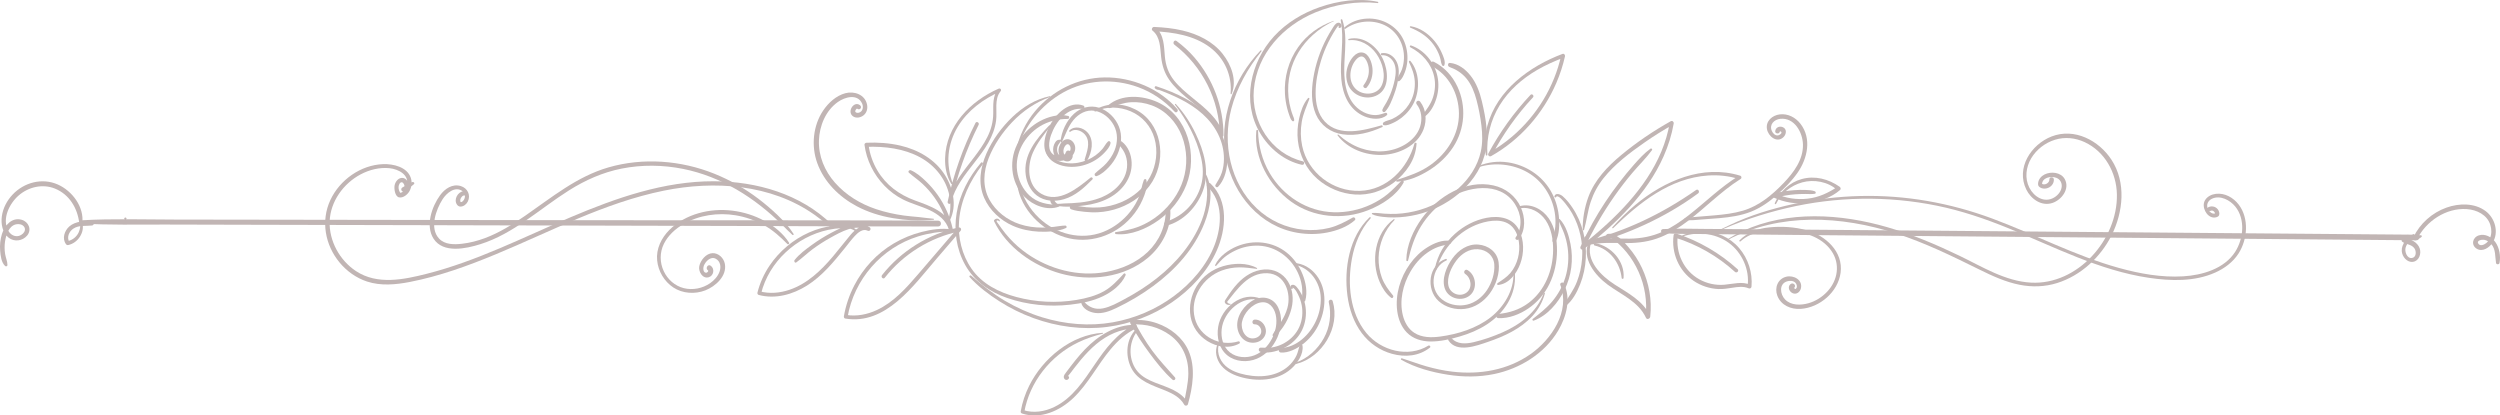 <?xml version="1.0" encoding="UTF-8"?><svg id="a" xmlns="http://www.w3.org/2000/svg" viewBox="0 0 865.303 143.809"><defs><style>.b{fill:#c1b5b4;}</style></defs><path class="b" d="M43.554,76.483c.031-.187.062-.373.093-.559-.039.051-.079.102-.118.153.024-.017.049-.034.072-.051.147-.103.235-.269.184-.453-.047-.17-.211-.294-.386-.294-.162,0-.303.101-.366.246-.085.193,0,.385.164.501.024.017.049.034.072.051-.039-.051-.079-.103-.118-.153.031.186.062.373.093.559.025.153.284.153.309,0h0Z"/><path class="b" d="M28.193,77.355c9.637.598,19.347.344,29,.368,9.667.024,19.334.047,29,.071,19.333.047,38.667.096,58,.137,38.47.082,76.94.187,115.41.292,21.7.059,43.402.187,65.103.165,1.296-.002,1.298-2.007,0-2.014-38.666-.191-77.335-.104-116.001-.15-38.47-.046-76.94-.12-115.409-.176-10.85-.016-21.701-.032-32.551-.047-10.831-.016-21.736-.379-32.551.25-.711.042-.711,1.061,0,1.105h0Z"/><path class="b" d="M575.605,80.706c4.327.317,8.673.252,13.011.295,4.165.042,8.33.084,12.495.125,8.499.085,17.003.162,25.502.236,17.007.147,34.009.295,51.012.442,33.836.293,67.668.582,101.5.868,19.089.161,38.174.321,57.259.501,1.249.012,1.249-1.933,0-1.942-34.009-.254-68.015-.556-102.024-.843-33.832-.286-67.664-.557-101.5-.835-9.541-.078-19.085-.158-28.63-.224-4.682-.032-9.367-.064-14.053-.096-4.855-.034-9.726-.209-14.573.065-.91.051-.902,1.341,0,1.408h0Z"/><path class="b" d="M837.9,81.825c.081,0,.081-.125,0-.125-.077,0-.077.125,0,.125h0Z"/><path class="b" d="M837.9,81.415c-.752-.004-1.423.155-2.144.369.27.354.544.708.814,1.062,3.124-6.303,10.046-10.943,17.215-10.473,3.467.228,7.073,1.956,8.172,5.476.451,1.451.501,3.092-.1,4.511-.293.691-.756,1.314-1.338,1.787-.686.558-2.032,1.164-2.692.231-.81-1.141,1.195-1.509,1.94-1.39.983.155,1.886.74,2.522,1.487,1.604,1.873,1.261,4.31,1.643,6.555.104.604,1.087.586,1.203,0,.467-2.339-.035-5.335-1.465-7.275-1.276-1.732-3.544-2.976-5.715-2.278-2.198.706-2.761,3.409-.656,4.646,2.005,1.176,4.354-.444,5.437-2.134,2.287-3.567.841-8.498-2.403-10.927-3.822-2.865-9.205-2.75-13.532-1.213-4.986,1.77-9.178,5.496-11.477,10.266-.332.681.324,1.281.987.988.683-.3,1.273-.613,1.836-1.097.235-.202.039-.592-.247-.593h0Z"/><path class="b" d="M28.464,77.339c.774-5.656-3.45-11.264-8.45-13.476-5.418-2.398-11.647-.757-15.656,3.489-1.948,2.064-3.335,4.688-3.721,7.515-.355,2.598.181,5.677,2.342,7.395,1.947,1.548,4.842,1.163,6.424-.745,1.695-2.044.49-4.805-1.959-5.467-3.377-.912-5.832,1.993-6.76,4.902-.595,1.866-.794,3.895-.63,5.843.147,1.743.396,4.02,1.722,5.273.291.275.811.085.806-.334-.015-1.318-.604-2.533-.811-3.837-.227-1.428-.241-2.917-.021-4.348.338-2.192,1.295-5.359,3.8-5.909.944-.207,2.128-.022,2.75.786.614.798.334,1.751-.344,2.403-1.696,1.63-4.005.979-5.084-.96-2.28-4.097.374-9.392,3.536-12.167,3.422-3.003,8.296-4.158,12.583-2.44,4.985,1.998,7.84,6.776,8.44,11.939.061.527.944.782,1.032.14h0Z"/><path class="b" d="M27.908,77.224c.015.205-.106.764-.137,1.022-.046.386-.074.757-.17,1.136-.169.668-.44,1.297-.837,1.862-.841,1.199-2.072,1.993-3.515,2.231.261.106.522.213.784.319-1.045-1.595-.135-3.669,1.341-4.653,1.974-1.316,4.303-.818,6.502-1.093.636-.079.918-1.062.166-1.225-2.54-.551-6.016-.235-8.042,1.545-1.682,1.477-2.598,4.182-1.166,6.128.194.263.457.391.784.319,1.689-.374,3.122-1.438,4.041-2.897.43-.683.771-1.47.923-2.265.08-.419.113-.852.098-1.278-.019-.543-.216-.669-.387-1.201-.064-.2-.402-.179-.385.052h0Z"/><path class="b" d="M834.101,81.646c-.139-.012-.274-.024-.409-.036.042.025.085.05.131.075-.12-.224-.262-.416-.544-.378-.22.029-.413.225-.405.455.012.205.139.391.343.447.301.083.478-.132.605-.37-.046.025-.089.05-.131.076.135-.012.27-.024.409-.037.147-.013.147-.218,0-.232h0Z"/><path class="b" d="M835.332,81.048c-2.059.936-4.207,3.488-4.034,5.87.135,1.909,1.828,4.025,3.914,3.704,2.094-.322,2.9-2.77,2.318-4.592-.362-1.125-1.226-2.024-2.237-2.606-.991-.571-2.464-1.186-3.602-.771-.366.134-.64.683-.258.983,1.296,1.023,3.17.84,4.23,2.293.744,1.018.725,3.168-.864,3.37-1.739.221-2.522-2.233-2.183-3.536.478-1.834,2.071-2.879,3.02-4.409.127-.206-.116-.39-.305-.305h0Z"/><path class="b" d="M367.361,48.336c-.455.079-1.034-.021-1.435.212-.467.273-.821.89-1.034,1.367-.47,1.07-.517,2.35-.096,3.444,1.01,2.616,4.153,2.723,6.001.925.937-.91,1.543-2.253,1.315-3.569-.231-1.338-1.33-2.615-2.777-2.528-1.342.081-2.31,1.322-2.715,2.498-.494,1.436-.235,3.026.752,4.193.926,1.097,2.804,1.536,3.633.086.679-1.182.204-2.759-1.265-2.862-.389-.027-.744.295-.852.647-.524,1.734-2.831,1.632-4.103.868-2.318-1.391-1.735-4.765-.991-6.886,1.62-4.609,5.592-9.674,11.006-9.035.702.083.737-.942.158-1.155-9.298-3.428-19.425,17.161-9.255,19.034,2.059.379,4.18-.203,4.886-2.357-.282.216-.567.432-.848.648-.351-.002.004-.211-.104.035-.05.118-.004.288-.123.384-.362.296-.926-.452-1.087-.719-.524-.868-.443-1.883.027-2.751.455-.837,1.296-1.393,1.89-.289.428.791.15,1.753-.355,2.439-1.026,1.395-3.224,1.724-3.93-.148-.27-.722-.235-1.568.039-2.283.147-.384.374-.652.613-.973.274-.368.266-.747.733-.933.181-.072.112-.326-.081-.292h0Z"/><path class="b" d="M367.53,49.211c1.273-2.64,2.129-5.36,4.018-7.668,1.797-2.192,4.481-3.684,7.377-3.188,2.834.485,5.252,2.529,6.591,5.018,1.465,2.725,1.377,5.942.224,8.764-.675,1.65-1.689,3.128-2.877,4.448-1.165,1.3-2.603,2.221-3.833,3.433-.389.38.004,1.121.544.938,1.604-.542,3.031-1.864,4.188-3.067,1.222-1.276,2.252-2.798,2.985-4.408,1.373-3.027,1.801-6.55.524-9.685-1.222-2.995-3.748-5.515-6.853-6.507-3.085-.986-6.313-.074-8.677,2.073-2.576,2.346-4.416,6.248-4.674,9.724-.019.243.359.346.463.126h0Z"/><path class="b" d="M362.795,49.051c-1.751,2.099-.69,5.045,1.276,6.586,2.129,1.669,5.09,2.253,7.747,2.099,2.599-.15,5.156-.973,7.366-2.351,1.103-.688,2.129-1.514,3.023-2.458.86-.909,1.982-2.113,2.171-3.388.073-.515-.482-.929-.91-.529-.764.72-1.207,1.736-1.89,2.538-.71.834-1.519,1.589-2.406,2.231-1.801,1.3-3.883,2.177-6.07,2.558-2.229.388-4.643.236-6.753-.616-2.549-1.029-4.632-3.712-3.359-6.52.054-.118-.096-.269-.197-.151h0Z"/><path class="b" d="M370.538,45.562c1.755-1.358,4.335-.136,5.383,1.557,1.512,2.436.239,5.592-.494,8.068-.158.524.605.843.879.371,1.597-2.781,2.503-6.929.197-9.617-1.554-1.809-4.52-2.595-6.371-.782-.27.265.123.621.405.403h0Z"/><path class="b" d="M363.134,43.436c-4.5,4.664-9.078,10.289-8.095,17.213.386,2.704,1.635,5.35,3.845,7.028,2.672,2.032,6.243,2.197,9.375,1.276,3.991-1.173,6.965-3.95,9.822-6.827.413-.416-.193-.981-.632-.63-4.485,3.61-10.987,9.072-17.045,5.571-4.925-2.846-4.925-9.699-2.873-14.296,1.462-3.276,3.745-6.186,5.97-8.97.204-.253-.127-.61-.366-.365h0Z"/><path class="b" d="M365.66,71.19c3.131.63,6.645.312,9.795-.105,2.869-.379,5.677-1.12,8.245-2.473,4.632-2.439,8.226-6.945,7.987-12.383-.123-2.749-1.195-5.525-3.413-7.235-.717-.553-1.562.617-.953,1.231,2.086,2.099,3.05,4.769,2.761,7.728-.301,3.069-2.028,5.728-4.358,7.675-2.526,2.111-5.673,3.337-8.87,3.996-1.913.395-3.86.588-5.808.694-1.805.098-3.613.045-5.387.407-.231.047-.231.418,0,.464h0Z"/><path class="b" d="M366.647,70.454c-.154.112-.293.13-.482.119-.189-.01-.054.023-.22-.099-.069-.054-.162-.068-.231-.118-.042-.027-.046-.053-.019-.028-.116-.111-.224-.234-.343-.345-.451-.412-.301-.746-.467-1.22-.093-.257-.37-.476-.659-.374-1.288.458-.575,2.106.251,2.649.282.185.509.219.841.224-.127-.002.193.003.181.003.135.007.282.01.405-.062.015-.009.262-.188.116-.112.093-.047.185-.059.27-.12.158-.114.289-.317.393-.481.015-.022-.015-.053-.035-.037h0Z"/><path class="b" d="M366.435,70.909c-3.733-.052-7.339-.636-10.165-3.29-2.318-2.177-3.775-5.228-4.215-8.363-.868-6.195,2.607-12.227,7.79-15.471,2.912-1.822,6.301-2.621,9.718-2.62.575,0,.737-.917.139-1.032-.802-.155-1.581-.342-2.399-.304-.902.042-1.805.162-2.684.351-1.62.345-3.185.945-4.643,1.725-3.004,1.613-5.588,4.069-7.339,6.999-3.59,6.012-3.012,14.111,1.967,19.208,2.935,3.002,7.809,4.915,11.916,3.411.32-.117.285-.607-.085-.613h0Z"/><path class="b" d="M379.204,38.579c3.718-1.868,8.341-1.678,12.124-.063,4.041,1.727,7.042,5.122,8.256,9.348,1.265,4.402.659,9.308-1.512,13.328-2.179,4.034-5.904,7.085-10.108,8.836-2.341.976-4.855,1.578-7.385,1.758-1.496.106-3,.069-4.493-.058-1.72-.147-3.413-.558-5.137-.644-.825-.041-.887,1.113-.185,1.365,1.458.523,3.05.689,4.585.857,1.543.169,3.097.242,4.651.161,2.534-.133,5.06-.642,7.443-1.526,4.647-1.723,8.847-4.829,11.426-9.107,5.029-8.333,3.178-20.396-5.962-24.987-4.45-2.237-9.672-2.381-13.995.24-.316.192-.039.656.289.492h0Z"/><path class="b" d="M352.089,64.08c1.327,8.453,8.368,15.529,16.401,18.004,8.353,2.575,17.415-.421,23.123-6.93,1.558-1.779,2.865-3.779,3.814-5.949.895-2.058,1.859-4.64,1.35-6.907-.108-.47-.713-.373-.86,0-.725,1.833-.918,3.851-1.651,5.702-.725,1.831-1.743,3.566-2.954,5.12-2.453,3.153-5.773,5.711-9.502,7.164-7.674,2.987-16.201.762-22.116-4.785-3.363-3.151-5.677-7.179-6.83-11.631-.135-.511-.852-.285-.775.213h0Z"/><path class="b" d="M386.249,81.029c5.121.528,10.659-1.874,14.735-4.793,4.292-3.071,7.701-7.318,9.633-12.238,4.03-10.256.575-23.875-9.996-28.661-5.233-2.369-12.448-2.839-17.049,1.106-.548.469.15,1.174.713.924,2.229-.991,4.647-1.82,7.092-1.979,2.476-.16,4.952.226,7.273,1.083,4.871,1.794,8.58,5.812,10.428,10.613,1.863,4.841,2.005,10.28.44,15.221-1.485,4.685-4.458,8.786-8.222,11.912-2.113,1.756-4.527,3.199-7.084,4.208-2.615,1.032-5.299,1.464-8.052,1.922-.416.069-.266.646.089.683h0Z"/><path class="b" d="M352.113,52.128c2.264-8.427,8.28-15.864,15.861-20.105,7.948-4.445,17.454-4.964,25.973-1.853,4.874,1.779,9.124,4.719,12.645,8.509.567.611,1.438-.288.906-.907-6.128-7.125-15.827-11.101-25.155-10.972-9.329.129-18.098,4.54-24.064,11.665-3.305,3.949-5.495,8.516-6.579,13.55-.058.267.339.381.413.114h0Z"/><path class="b" d="M363.362,33.289c-4.909,1.031-9.209,3.671-12.83,7.097-3.76,3.562-6.988,7.951-9.086,12.694-2.16,4.883-2.989,10.367-.806,15.393,1.886,4.34,5.646,7.803,9.949,9.689,2.838,1.244,5.912,1.88,9.005,2.027,1.616.077,3.251.034,4.855-.166,1.55-.193,3.116-.412,4.524-1.114.405-.202.197-.829-.228-.83-1.338-.002-2.634.297-3.96.44-1.338.144-2.676.255-4.018.259-2.669.008-5.322-.352-7.855-1.194-4.331-1.438-8.222-4.409-10.439-8.44-2.499-4.55-2.113-9.755-.255-14.463,1.805-4.573,4.736-8.858,8.114-12.411,3.644-3.832,8.122-6.896,13.112-8.689.181-.066.112-.332-.081-.292h0Z"/><path class="b" d="M346.085,76.42c-.305-.962-1.481-.957-2.009-.193-.077.111-.054.255,0,.367,4.377,9.007,13.524,15.436,23.023,18.086,10.146,2.831,21.997,1.458,30.249-5.467,4.755-3.989,8.11-10.231,7.724-16.548-.062-1.021-1.624-1.041-1.604,0,.096,5.527-2.198,10.705-6.182,14.519-3.957,3.785-9.182,5.991-14.519,6.959-9.494,1.722-19.525-.895-27.361-6.404-2.194-1.54-4.215-3.323-6.016-5.305-.945-1.04-1.843-2.132-2.665-3.273-.374-.519-.729-1.05-1.107-1.566-.197-.267-.505-.59-.621-.905-.104-.283-.201-.086.015-.318s.686.051.806.204c.096.129.312-.012.266-.156h0Z"/><path class="b" d="M339.545,56.312c-4.206,4.972-7.367,10.944-8.43,17.414-1.007,6.126-.089,12.552,2.963,17.997,3.188,5.686,8.506,9.335,14.58,11.429,6.941,2.392,14.515,3.133,21.8,2.298,3.864-.443,7.782-1.225,11.303-2.925,3.151-1.52,6.382-3.98,7.825-7.255.177-.404-.305-.883-.659-.507-2.067,2.203-4.003,4.416-6.66,5.939-2.969,1.702-6.344,2.558-9.699,3.115-6.895,1.147-14.053.785-20.805-1.023-6.043-1.618-11.862-4.532-15.503-9.792-3.333-4.814-4.757-10.802-4.307-16.613.554-7.155,3.777-13.91,8.171-19.497.32-.406-.235-.988-.578-.58h0Z"/><path class="b" d="M406.68,36.219c4.115,5.425,7.451,11.642,9.02,18.301.76,3.21.902,6.488,0,9.681-.783,2.769-2.244,5.344-4.18,7.47-2.229,2.448-4.952,4.08-8.068,5.142-.806.275-.482,1.509.359,1.288,5.796-1.524,10.497-6.529,12.537-12.039,2.457-6.648.378-13.767-2.561-19.907-1.786-3.721-4.034-7.115-6.814-10.162-.143-.153-.424.056-.293.227h0Z"/><path class="b" d="M416.838,60.358c2.989,9.46-1.307,19.345-7.161,26.773-5.48,6.951-12.757,12.31-20.527,16.447-2.329,1.24-4.774,2.636-7.385,3.155-2.672.531-4.944-.348-6.641-2.445-.355-.441-1.037.039-.906.529.563,2.116,2.796,3.218,4.82,3.497,2.584.357,5.087-.623,7.377-1.715,4.446-2.122,8.723-4.652,12.695-7.569,7.62-5.6,14.226-12.823,17.732-21.71,2.094-5.304,3.297-11.895.486-17.167-.143-.265-.578-.084-.49.206h0Z"/><path class="b" d="M335.629,95.92c2.944,3.261,6.542,5.973,10.236,8.333,3.725,2.379,7.705,4.343,11.858,5.856,8.11,2.952,16.926,4.152,25.506,3.048,8.006-1.03,15.769-3.963,22.429-8.535,6.486-4.454,12.271-10.61,15.476-17.867,3.251-7.358,4.184-17.214-2.167-23.243-.698-.663-1.759.396-1.057,1.059,5.495,5.188,4.998,13.575,2.534,20.123-2.684,7.147-8.114,13.348-14.195,17.844-6.205,4.587-13.474,7.685-21.071,9.025-8.149,1.437-16.59.69-24.476-1.739-4.516-1.391-8.854-3.343-12.93-5.737-4.207-2.472-7.936-5.512-11.637-8.671-.347-.296-.814.16-.504.504h0Z"/><path class="b" d="M402.211,30.714c-.791.134-1.342-.209-1.847-.755-.139.237-.278.473-.413.71,5.819,2.116,11.716,4.666,16.366,8.86,4.416,3.98,7.354,9.472,7.316,15.508-.012,1.593-.235,3.186-.737,4.701-.505,1.527-1.342,2.866-2.179,4.228-.332.542.44,1.141.883.68,1.994-2.07,2.888-5.147,3.139-7.953.274-3.03-.258-6.134-1.361-8.96-2.356-6.039-7.327-10.455-12.896-13.532-3.282-1.811-6.756-3.178-10.308-4.352-.413-.137-.698.418-.413.71.679.69,1.674.72,2.476.22.035-.022.012-.072-.027-.065h0Z"/><path class="b" d="M463.635,9.691c1.284-.153.686-2.044-.532-1.818-.906.169-1.411,1.178-1.863,1.87-.725,1.116-1.4,2.265-2.021,3.441-2.302,4.358-3.899,9.096-4.674,13.965-.648,4.103-.775,8.505.899,12.395,1.662,3.864,5.129,6.351,9.263,6.952,4.712.687,9.448-.589,13.717-2.514.343-.156.096-.702-.255-.603-6.139,1.735-14.558,4.109-19.606-1.269-2.441-2.603-3.185-6.317-3.201-9.779-.019-3.832.733-7.685,1.866-11.335.675-2.177,1.519-4.301,2.526-6.346.513-1.045,1.068-2.07,1.662-3.072.285-.477.575-.948.875-1.414.123-.186.239-.374.366-.556.1-.158.212-.309.336-.452.108-.227.293-.289.544-.185-.382.105-.324.768.096.717h0Z"/><path class="b" d="M464.044,7.013c1.354,6.761-.393,13.557.204,20.35.482,5.441,2.784,10.769,8.114,12.958,2.279.937,5.673,1.324,7.663-.479.355-.321-.019-.917-.459-.789-1.145.329-2.121.746-3.336.779-1.134.03-2.248-.191-3.305-.589-2.356-.889-4.311-2.672-5.518-4.865-2.861-5.191-2.121-11.445-1.839-17.116.177-3.493.158-7.054-.956-10.405-.12-.361-.64-.214-.567.156h0Z"/><path class="b" d="M466.878,13.93c3.818-.46,7.358,1.637,9.521,4.69,2.113,2.984,3.505,7.662,1.747,11.132-1.585,3.12-6.105,3.412-8.623,1.278-2.935-2.485-2.611-7.29-.382-10.114.821-1.045,2.156-2.069,3.259-.764.713.848,1.111,2.003,1.292,3.084.382,2.297-.32,4.428-1.712,6.244-.463.607.563,1.402,1.064.821,1.55-1.803,2.233-4.337,1.994-6.688-.201-1.94-1.184-5.067-3.444-5.429-2.345-.376-4.119,2.29-4.878,4.139-.895,2.181-1.03,4.726-.147,6.933,1.577,3.934,6.502,5.672,10.231,3.618,4.288-2.36,3.656-8.547,1.913-12.324-2.075-4.497-6.722-8.298-11.897-7.075-.251.059-.204.487.062.455h0Z"/><path class="b" d="M478.293,19.131c1.801-.162,3.394,1.025,4.165,2.601.883,1.805.679,3.963.289,5.867-.362,1.774-.899,3.518-1.589,5.192-.359.863-.764,1.708-1.203,2.531-.467.87-1.076,1.673-1.462,2.581-.247.575.428,1.261.937.723,1.438-1.529,2.314-3.868,3.043-5.812.806-2.136,1.411-4.398,1.624-6.675.189-2.007-.058-4.168-1.334-5.803-1.099-1.409-2.78-2.203-4.566-1.923-.401.064-.312.755.096.718h0Z"/><path class="b" d="M465.663,9.977c3.856-2.767,9.209-3.311,13.52-1.29,4.408,2.067,6.907,6.694,6.76,11.494-.039,1.289-.266,2.564-.683,3.785-.42,1.237-1.261,2.254-1.693,3.465-.15.422.424.9.798.614.945-.717,1.45-1.928,1.87-3.007.474-1.222.752-2.512.864-3.817.224-2.56-.247-5.195-1.354-7.515-2.264-4.76-7.358-7.513-12.568-7.272-2.931.135-5.665,1.133-7.875,3.082-.247.217.085.658.359.462h0Z"/><path class="b" d="M487.676,21.502c1.034,2.119,1.87,4.287,2.009,6.663.135,2.293-.282,4.627-1.303,6.692-.941,1.896-2.341,3.567-4.034,4.835-.779.583-1.624,1.084-2.503,1.494-.926.429-2.129.564-2.954,1.145-.347.243-.382.921.131,1.01,1.053.183,2.19-.368,3.135-.794,1.068-.482,2.067-1.1,2.989-1.821,1.87-1.457,3.413-3.353,4.385-5.518,1.963-4.363,1.793-10.307-1.354-14.095-.243-.296-.652.081-.501.389h0Z"/><path class="b" d="M462.96,46.85c3.525,4.681,9.641,6.958,15.399,6.772,5.835-.189,12.24-3.182,14.396-8.944,1.161-3.101.86-6.8-1.188-9.461-.663-.859-1.87.049-1.192.917,1.708,2.179,1.955,5.174,1.138,7.757-.833,2.617-2.838,4.71-5.152,6.109-4.597,2.779-10.351,3.058-15.364,1.306-2.85-.995-5.484-2.69-7.728-4.694-.158-.139-.451.05-.309.238h0Z"/><path class="b" d="M488.131,16.351c4.072,2.112,7.3,5.641,8.276,10.213.497,2.342.324,4.802-.401,7.078-.744,2.35-2.171,4.19-3.606,6.144-.274.37.266.894.632.634,2.117-1.487,3.421-4.016,4.157-6.451.74-2.442.875-5.073.339-7.57-1.018-4.725-4.52-9.093-9.14-10.666-.359-.123-.602.442-.258.619h0Z"/><path class="b" d="M461.556,7.228c-4.994,1.761-9.201,4.777-12.259,9.125-3.301,4.696-4.886,10.452-4.547,16.177.1,1.668.355,3.333.767,4.952.197.786.436,1.562.71,2.325.258.715.478,1.561,1.061,2.079.247.22.671.077.671-.277-.004-.598-.27-1.093-.478-1.645-.266-.707-.505-1.427-.706-2.156-.378-1.357-.644-2.746-.787-4.146-.289-2.854-.108-5.755.551-8.547,1.188-5.034,4.014-9.544,7.848-12.997,2.16-1.944,4.547-3.618,7.223-4.759.073-.032.019-.157-.054-.13h0Z"/><path class="b" d="M452.733,33.953c-1.658,1.955-2.526,4.567-3.074,7.038-.563,2.547-.733,5.184-.428,7.777.594,5.027,2.865,9.718,6.672,13.092,3.621,3.212,8.31,5.169,13.143,5.469,4.832.299,9.602-1.252,13.436-4.18,2.117-1.616,3.941-3.596,5.36-5.853,1.473-2.35,2.26-4.792,2.46-7.553.031-.417-.613-.487-.717-.097-2.376,8.688-9.51,16.136-18.896,16.419-9.402.284-18.017-6.318-19.976-15.537-.578-2.729-.613-5.602-.147-8.351.478-2.816,1.643-5.303,2.645-7.947.1-.263-.297-.49-.478-.278h0Z"/><path class="b" d="M483.557,62.886c3.895-.207,7.74-1.877,11.025-3.913,3.328-2.065,6.267-4.798,8.407-8.089,4.065-6.239,4.597-14.141,1.458-20.893-1.697-3.659-4.524-6.774-8.149-8.595-.972-.489-1.828.98-.852,1.462,6.089,3.003,9.444,9.691,9.525,16.324.093,7.336-4.095,13.883-9.988,18.009-3.529,2.472-7.451,3.767-11.511,5.065-.332.106-.293.65.085.63h0Z"/><path class="b" d="M488.154,9.58c2.85,1.138,5.434,2.716,7.416,5.093.964,1.155,1.762,2.463,2.349,3.849.289.681.528,1.384.69,2.107.15.677.204,1.448.602,2.031.201.288.598.229.717-.094.482-1.309-.447-3.222-.968-4.415-.644-1.489-1.523-2.868-2.572-4.105-2.059-2.429-4.909-4.442-8.095-4.965-.332-.054-.447.375-.139.498h0Z"/><path class="b" d="M476.909.629c-6.675-1.388-13.767-.352-20.165,1.863-5.954,2.062-11.496,5.417-15.776,10.08-8.199,8.934-11.253,22.678-4.844,33.458,3.178,5.346,8.364,9.664,14.512,11.02.779.172,1.114-1.014.332-1.203-11.079-2.669-17.944-13.711-16.991-24.798,1.068-12.401,10.181-22.188,21.349-26.775,6.702-2.754,14.303-3.998,21.526-3.207.247.027.305-.387.058-.438h0Z"/><path class="b" d="M434.836,45.245c-.879,9.449,4.419,18.99,11.932,24.464,7.736,5.638,17.994,6.527,26.821,3.035,4.689-1.855,9.73-5.01,12.225-9.549.262-.481-.37-.998-.771-.594-1.581,1.596-3.101,3.243-4.851,4.658-1.697,1.372-3.579,2.524-5.549,3.46-4.034,1.914-8.538,2.871-13,2.749-9.271-.254-17.55-5.642-22.197-13.573-2.622-4.476-3.895-9.478-4.003-14.651-.008-.396-.571-.383-.605,0h0Z"/><path class="b" d="M474.93,74.128c1.118.611,2.368.754,3.621.925,1.323.18,2.665.225,3.995.21,2.626-.029,5.252-.357,7.805-.958,5.168-1.218,10.05-3.612,14.161-6.973,4.269-3.492,7.821-8.162,9.309-13.528,1.681-6.068.509-12.743-.914-18.75-.752-3.159-1.878-6.285-3.91-8.856-1.762-2.232-4.223-4.15-7.127-4.418-.848-.078-.895,1.143-.189,1.4,2.322.847,4.331,2.092,5.908,4.022,1.759,2.153,2.769,4.81,3.478,7.468.764,2.871,1.327,5.847,1.685,8.796.359,2.993.44,6.066-.212,9.025-2.221,10.014-11.531,17.298-20.967,20.114-2.692.804-5.476,1.286-8.287,1.413-1.384.063-2.761.021-4.142-.064-1.365-.084-2.746-.36-4.103-.241-.204.018-.32.301-.112.415h0Z"/><path class="b" d="M500.425,89.601c-6.047,2.065-6.965,10.519-2.499,14.597,2.426,2.215,5.869,3.113,9.097,2.709,3.521-.442,6.525-2.505,8.611-5.324,2.198-2.974,3.575-7.104,3.062-10.816-.501-3.602-3.552-5.841-7.049-6.118-3.644-.288-6.83,1.905-8.897,4.741-2.063,2.828-3.953,7.233-2.576,10.715,1.303,3.304,5.85,4.415,8.58,2.14,2.715-2.262,2.19-7.024-.818-8.771-.879-.511-1.627.802-.791,1.354,2.09,1.379,2.588,4.859.447,6.446-2.298,1.705-5.657.34-6.259-2.384-.652-2.94,1.034-6.419,2.753-8.718,1.766-2.362,4.4-4.103,7.435-3.913,3.027.19,5.461,2.18,5.684,5.292.216,3.055-.845,6.308-2.518,8.837-1.62,2.441-4.049,4.374-6.93,5.046-2.618.611-5.515.201-7.813-1.212-2.595-1.597-3.984-4.377-3.737-7.405.228-2.824,1.774-5.55,4.443-6.679.305-.129.089-.645-.228-.538h0Z"/><path class="b" d="M497.212,93.149c2.063-7.18,7.805-13.404,14.924-15.766,3.594-1.192,8.619-1.904,11.426,1.283,2.418,2.741,2.719,7.19,1.843,10.592-.486,1.89-1.354,3.718-2.622,5.21-1.242,1.456-2.846,2.496-4.435,3.524-.266.172-.193.682.174.647,3.799-.36,6.436-4.009,7.666-7.333,1.381-3.724,1.392-8.179-.443-11.754-2.167-4.225-6.907-4.973-11.195-4.159-4.076.775-7.886,2.792-10.971,5.547-3.571,3.187-6.02,7.346-6.953,12.047-.073.379.478.54.586.161h0Z"/><path class="b" d="M523.837,94.649c.162,5.921-3.313,11.6-7.879,15.173-4.928,3.857-11.338,5.835-17.473,6.667-3.016.409-6.317.405-8.962-1.295-2.113-1.357-3.367-3.635-3.96-6.023-1.269-5.107.019-10.669,2.622-15.151,1.454-2.507,3.382-4.796,5.746-6.488,1.184-.846,2.472-1.563,3.841-2.06,1.361-.495,2.792-.691,4.169-1.125.436-.137.517-.871,0-.962-2.657-.471-5.572.792-7.805,2.162-2.43,1.493-4.481,3.532-6.139,5.845-3.316,4.626-5.141,10.608-4.385,16.297.359,2.697,1.377,5.39,3.293,7.371,2.152,2.225,5.183,3.114,8.214,3.138,3.39.025,6.845-.778,10.081-1.72,3.301-.961,6.533-2.291,9.421-4.174,5.966-3.888,10.308-10.313,9.714-17.654-.023-.315-.505-.325-.497,0h0Z"/><path class="b" d="M487.363,90.17c.972-4.181,2.202-8.169,4.466-11.852,2.241-3.65,5.264-6.835,8.843-9.198,6.941-4.582,18.399-6.647,23.674,1.503,2.26,3.489,2.765,8.006.278,11.51-.474.671.613,1.278,1.091.639,2.399-3.197,2.229-7.537.648-11.052-1.77-3.925-5.279-6.618-9.46-7.541-9.579-2.114-19.255,3.855-24.727,11.357-3.023,4.143-5.357,9.358-5.426,14.552-.004.347.532.43.613.083h0Z"/><path class="b" d="M526.22,72.089c3.436-.636,6.887,1.361,8.773,4.163,1.994,2.967,2.58,6.676,2.572,10.187-.015,7.031-2.819,14.195-8.58,18.468-3.104,2.305-6.587,3.39-10.397,3.764-.914.09-.945,1.4,0,1.443,3.667.17,7.458-1.327,10.443-3.376,3.116-2.136,5.615-5.063,7.265-8.458,1.743-3.577,2.599-7.552,2.618-11.524.019-3.822-.632-7.928-2.831-11.141-2.214-3.235-6.139-5.302-10.065-4.265-.486.128-.278.828.201.739h0Z"/><path class="b" d="M534.291,101.461c-2.244,6.478-8.164,10.93-14.234,13.58-3.174,1.388-6.579,2.591-9.957,3.383-2.711.636-5.746.838-7.744-1.429-.494-.56-1.438.169-1.037.799,2.877,4.504,9.83,1.856,13.709.535,5.611-1.911,11.222-4.493,15.329-8.895,2.071-2.22,3.567-4.924,4.362-7.854.077-.28-.336-.387-.428-.119h0Z"/><path class="b" d="M482.404,75.867c-6.583,4.868-7.994,14.527-4.847,21.775.891,2.054,2.152,4.063,3.953,5.428.501.381.964-.395.625-.811-1.554-1.91-2.981-3.785-3.837-6.123-.814-2.224-1.184-4.594-1.134-6.96.1-4.803,2.09-9.582,5.476-13.002.154-.152-.05-.444-.235-.308h0Z"/><path class="b" d="M511.867,57.839c5.495-1.732,11.858-1.046,16.852,1.82,5.102,2.927,8.461,8.112,9.406,13.882.266,1.616.328,3.27.197,4.901-.135,1.663-.652,3.182-.968,4.802-.123.624.767,1.101,1.091.46,1.323-2.625,1.404-6.206,1.084-9.068-.343-3.06-1.303-6.041-2.869-8.697-3.128-5.301-8.634-8.824-14.697-9.737-3.49-.526-6.938-.093-10.208,1.225-.251.1-.158.497.112.412h0Z"/><path class="b" d="M539.401,76.155c.578,1.57,1.396,3.042,1.963,4.622.575,1.591.987,3.244,1.226,4.92.482,3.423.231,6.953-.775,10.261-.922,3.022-2.472,5.866-4.493,8.296-1.963,2.362-4.416,4.271-6.822,6.154-.274.213.023.697.336.581,4.774-1.754,8.453-6.14,10.659-10.61,2.433-4.932,3.135-10.544,2.086-15.937-.567-2.915-1.6-6.364-3.691-8.572-.193-.204-.594.006-.49.286h0Z"/><path class="b" d="M474.036,75.212c-7.076,6.732-8.897,17.786-7.655,27.137.613,4.625,2.144,9.202,4.967,12.961,2.603,3.469,6.259,5.999,10.451,7.153,4.562,1.255,9.352.827,13.131-2.151.393-.309-.112-.941-.528-.686-7.038,4.315-16.444,1.761-21.499-4.387-5.742-6.982-6.564-17.137-4.971-25.727.933-5.032,2.969-10.129,6.459-13.945.216-.237-.12-.575-.355-.353h0Z"/><path class="b" d="M485.011,124.536c4.867,2.755,10.609,4.295,16.108,5.161,5.303.835,10.771.856,16.039-.234,8.924-1.845,17.458-7.091,22.163-15.032,2.842-4.795,4.558-11.069,1.959-16.32-.332-.668-1.5-.195-1.222.515,3.563,9.083-3.058,18.835-10.27,23.918-7.913,5.577-17.651,7.228-27.141,6.088-3.02-.362-6.001-.993-8.924-1.829-2.865-.82-5.65-1.897-8.492-2.788-.309-.097-.501.362-.22.521h0Z"/><path class="b" d="M538.58,68.209c.625-1.135,2.927,1.877,3.278,2.299.864,1.049,1.627,2.18,2.298,3.361,1.35,2.371,2.302,4.952,2.877,7.617,1.138,5.291.74,10.919-1.199,15.976-1.118,2.907-2.935,5.279-4.543,7.904-.212.342.231.854.582.585,2.406-1.839,3.937-4.775,5.044-7.531,1.149-2.873,1.789-5.945,1.963-9.033.347-6.147-1.219-12.493-4.697-17.604-.956-1.403-2.044-2.79-3.34-3.896-.756-.642-2.468-1.307-2.834.081-.089.336.397.556.571.24h0Z"/><path class="b" d="M436.313,17.465c-9.421,9.761-14.635,23.948-11.92,37.455,2.518,12.531,11.747,23.47,24.696,25.656,3.409.575,6.907.567,10.3-.098,3.367-.659,6.949-1.942,9.537-4.254.509-.454-.139-1.243-.71-.924-2.622,1.465-5.156,2.844-8.095,3.577-2.888.721-5.9.914-8.866.637-6.105-.57-11.881-3.207-16.312-7.443-9.186-8.785-11.901-22.398-8.754-34.444,1.905-7.294,5.711-14.019,10.412-19.873.162-.201-.1-.484-.289-.29h0Z"/><path class="b" d="M436.644,103.487c-6.71-2.998-13.945,3.032-15.013,9.645-.575,3.544.266,7.515,3.17,9.858,2.838,2.289,6.934,2.539,10.231,1.165,6.216-2.588,10.331-11.341,7.408-17.644-1.535-3.306-5.117-4.342-8.341-2.772-3.394,1.652-6.309,5.71-5.831,9.594.235,1.895,1.269,3.8,3,4.717,1.543.815,3.544.786,5.029-.158,1.496-.955,2.233-2.713,1.693-4.433-.509-1.625-1.944-2.935-3.706-2.843-1.049.055-1.061,1.675,0,1.639,1.261-.043,2.19,1.094,2.268,2.302.089,1.322-1.053,2.238-2.244,2.495-3.185.688-4.952-2.898-4.435-5.587.586-3.033,3.424-6.277,6.552-6.795,2.769-.457,4.547,1.762,5.114,4.207,1.242,5.365-2.21,12.15-7.389,14.112-2.742,1.037-6.097.84-8.449-1.021-2.376-1.881-3.158-5.064-2.858-7.97.636-6.192,7.2-12.118,13.586-10.008.293.096.501-.376.216-.505h0Z"/><path class="b" d="M425.796,105.161c-.482.056-1.034-.374-1.149-.839-.031.129-.066.258-.1.386,3.656-4.513,7.497-10.398,14.095-10.14,6.108.239,8.372,6.908,6.949,12.043-.463,1.683-1.23,3.254-2.148,4.734-.929,1.497-2.059,2.861-2.908,4.407-.282.506.351.945.767.594,2.784-2.342,4.874-6.161,5.731-9.666.76-3.099.443-6.537-1.261-9.283-1.759-2.829-4.836-4.354-8.152-4.129-3.671.249-6.826,2.222-9.282,4.867-1.419,1.528-2.634,3.239-3.756,4.991-.405.627-1.026,1.244-.416,1.926.401.454,1.111.576,1.674.425.17-.045.143-.337-.042-.315h0Z"/><path class="b" d="M447.265,99.463c1.126.39,1.951,2.309,2.414,3.356.521,1.178.864,2.456,1.01,3.736.293,2.568-.154,5.24-1.419,7.507-1.242,2.229-3.212,3.975-5.499,5.084-1.095.531-2.275.899-3.475,1.104-1.315.225-2.576.081-3.895.071-.825-.006-.991,1.215-.193,1.435,2.403.665,5.33-.031,7.551-1.002,2.418-1.057,4.539-2.776,6.024-4.962,2.95-4.347,2.977-10.625.077-15.015-.497-.755-1.566-2.563-2.707-2.164-.613.216-.787,1.266-.039,1.4.359.064.501-.428.15-.55h0Z"/><path class="b" d="M435.055,92.765c-3.432-1.908-8.033-1.719-11.696-.643-3.772,1.108-7.084,3.5-9.151,6.862-1.936,3.149-2.769,6.981-2.121,10.634.625,3.523,2.773,6.547,5.796,8.433,3.293,2.055,7.57,2.789,11.076.853.405-.223.131-.886-.316-.749-6.243,1.911-13.409-1.458-15.082-7.97-1.809-7.03,2.734-14.118,9.309-16.542,1.928-.71,3.964-1.074,6.016-1.1,2.063-.026,4.049.29,6.089.521.162.018.212-.226.081-.299h0Z"/><path class="b" d="M420.949,91.997c.964-1.031,1.828-2.108,2.927-3.005,1.095-.891,2.318-1.613,3.586-2.231,2.557-1.249,5.437-1.854,8.283-1.72,5.893.277,10.933,4.014,13.436,9.28.702,1.475,1.188,3.06,1.427,4.676.239,1.625.112,3.237.046,4.868-.027.661.96.774,1.138.154.825-2.908.154-6.341-.953-9.091-1.149-2.869-2.989-5.471-5.399-7.424-4.894-3.965-11.558-4.637-17.323-2.241-2.919,1.215-6.155,3.505-7.535,6.454-.104.224.174.486.366.281h0Z"/><path class="b" d="M447.828,91.578c5.549.943,9.155,6.107,9.321,11.528.166,5.404-2.36,10.917-6.517,14.366-1.037.859-2.202,1.588-3.44,2.118-1.323.567-2.684.732-4.076,1.047-.81.184-.567,1.327.189,1.383,2.649.194,5.542-1.307,7.589-2.861,2.194-1.662,3.999-3.848,5.264-6.287,2.807-5.401,3.386-12.597-.521-17.623-1.901-2.447-4.608-4.079-7.736-4.23-.316-.015-.393.506-.073.56h0Z"/><path class="b" d="M421.909,118.196c-1.508,2.278-1.23,5.219.181,7.473,1.539,2.448,4.238,3.902,6.93,4.717,5.908,1.786,13.008,1.543,17.836-2.698,2.133-1.871,4.385-5.056,3.968-8.044-.077-.557-.864-.438-1.014,0-.378,1.126-.551,2.293-1.064,3.377-.528,1.127-1.253,2.154-2.113,3.051-1.805,1.877-4.126,3.091-6.652,3.688-2.85.675-5.862.571-8.723-.005-2.526-.509-5.152-1.38-7.096-3.141-2.214-2.006-3.382-5.449-1.901-8.211.127-.234-.208-.426-.351-.207h0Z"/><path class="b" d="M448.661,125.968c8.993-2.286,15.314-12.678,12.614-21.736-.258-.87-1.558-.509-1.357.374.972,4.277.401,8.623-1.732,12.474-2.098,3.787-5.53,6.987-9.66,8.389-.312.106-.189.581.135.498h0Z"/><path class="b" d="M548.992,83.226c.906,0,.906-1.408,0-1.408s-.906,1.408,0,1.408h0Z"/><path class="b" d="M548.271,79.559c.926-3.197,1.253-6.525,2.306-9.702.995-2.992,2.48-5.727,4.446-8.192,3.91-4.895,9.097-8.79,14.199-12.355,3.151-2.202,6.413-4.233,9.753-6.131-.343-.264-.686-.528-1.03-.792-2.329,14.059-11.407,25.623-21.627,35.054-2.935,2.711-6.001,5.279-9.136,7.758.378.292.752.583,1.13.874,2.923-6.302,6.398-12.34,10.378-18.034,2.001-2.863,4.13-5.634,6.386-8.302,2.206-2.613,4.705-5.02,6.722-7.78.22-.298-.216-.726-.513-.512-2.16,1.552-3.964,3.554-5.723,5.541-1.778,2.013-3.486,4.089-5.121,6.218-3.37,4.379-6.429,8.992-9.132,13.81-1.523,2.719-2.935,5.5-4.242,8.331-.351.763.486,1.389,1.134.874,11.037-8.768,21.846-19.035,27.623-32.146,1.6-3.627,2.8-7.405,3.475-11.313.1-.588-.463-1.111-1.03-.793-6.031,3.37-11.801,7.281-17.118,11.694-4.786,3.97-9.209,8.618-11.396,14.546-1.296,3.504-1.998,7.558-1.955,11.288.004.271.397.327.47.064h0Z"/><path class="b" d="M558.355,78.96c9.089-8.839,19.671-17.334,32.849-18.215,3.648-.244,7.292.145,10.782,1.257-.05-.379-.1-.757-.15-1.136-6.282,3.857-11.519,9.083-17.304,13.598-2.807,2.192-5.781,4.218-9.028,5.709-3.633,1.668-7.462,2.373-11.446,2.428-5.106.071-10.297-.551-15.283.872-.968.277-.559,1.77.416,1.51,13.756-3.663,27.06-9.584,38.556-18.044.702-.514.039-1.697-.69-1.185-11.615,8.136-24.457,14.381-38.282,17.719l.416,1.51c4.512-1.266,9.178-.851,13.802-.85,4.08.001,8.041-.515,11.831-2.076,6.737-2.771,12.202-7.774,17.658-12.455,3.185-2.73,6.421-5.431,9.98-7.663.455-.287.366-.977-.15-1.136-12.988-4.005-26.297,1.811-36.246,10.071-2.873,2.387-5.499,5.027-8.002,7.796-.174.195.1.475.289.29h0Z"/><path class="b" d="M549.898,83.676c-2.514,5.771,2.117,11.571,6.548,14.847,4.685,3.462,10.694,5.874,13.262,11.48.366.797,1.404.285,1.477-.4.64-5.767-.416-11.629-2.877-16.873-1.215-2.593-2.792-5.014-4.662-7.183-1.693-1.966-4.207-4.982-7.096-4.599-.852.112-.891,1.286,0,1.354,1.562.12,2.811,1.263,3.899,2.288.926.873,1.797,1.809,2.599,2.796,1.658,2.033,3.027,4.308,4.103,6.699,2.175,4.847,3.023,10.239,2.449,15.518.494-.133.987-.267,1.477-.4-2.406-5.102-7.632-7.782-12.167-10.692-4.682-3.007-10.258-8.326-8.214-14.498.154-.462-.598-.794-.798-.336h0Z"/><path class="b" d="M551.965,84.985c5.225,1.219,8.769,6.024,9.325,11.222.042.42.621.427.659,0,.494-5.766-4.254-11.011-9.757-12.047-.536-.101-.771.698-.228.825h0Z"/><path class="b" d="M514.813,53.585c-.351-6.065,1.068-11.955,4.25-17.146,3.151-5.142,7.767-9.182,12.942-12.203,2.935-1.713,6.028-3.083,9.201-4.284-.278-.277-.551-.555-.829-.832-2.418,10.974-8.496,20.933-17.053,28.203-2.457,2.086-5.114,3.934-7.913,5.53.312.313.625.626.937.939,3.849-7.294,8.631-14.05,14.245-20.09.528-.57-.324-1.427-.86-.857-5.711,6.086-10.62,12.897-14.569,20.254-.324.602.328,1.281.941.939,10.05-5.64,18.029-14.749,22.575-25.319,1.284-2.983,2.291-6.07,3-9.239.1-.459-.32-1.024-.833-.831-11.419,4.281-22.675,12.507-26.023,24.809-.902,3.32-1.211,6.812-.536,10.2.058.294.544.23.524-.071h0Z"/><path class="b" d="M426.317,32.476c1.882-4.706-.135-10.022-3.112-13.807-3.421-4.352-8.623-6.856-13.914-8.112-3.228-.765-6.54-1.091-9.845-1.232-.605-.026-1.045.87-.528,1.279,2.719,2.161,2.622,5.921,2.973,9.074.32,2.876,1.118,5.522,2.784,7.914,3.27,4.696,8.326,7.697,12.398,11.605,2.283,2.189,4.269,4.704,5.141,7.791.197.694,1.257.56,1.261-.17.023-9.831-3.66-19.502-10.073-26.939-1.843-2.141-3.91-4.013-6.178-5.697-.771-.571-1.492.709-.748,1.277,9.668,7.397,15.641,19.174,15.715,31.358.42-.057.841-.114,1.261-.17-1.643-5.637-6.459-9.309-10.809-12.865-2.233-1.825-4.485-3.695-6.29-5.963-1.955-2.46-2.892-5.162-3.17-8.276-.309-3.461-.231-7.609-3.205-9.999-.177.427-.355.853-.532,1.279,6.699.319,13.871,1.432,19.367,5.581,5.044,3.807,7.678,9.746,7.123,16.02-.023.238.309.24.382.052h0Z"/><path class="b" d="M329.354,79.4c-3.394-.523-7.011.03-10.318.87-3.388.86-6.664,2.209-9.675,3.984-5.832,3.439-10.587,8.566-13.694,14.573-1.727,3.337-2.937,6.924-3.578,10.626-.055.319.082.74.456.803,14.051,2.358,23.702-11.495,31.643-20.732,2.762-3.213,5.531-6.42,8.285-9.64.446-.521.022-1.291-.666-1.144-10.403,2.218-19.926,8.128-26.519,16.478-.521.659.408,1.598.932.932,6.473-8.217,15.71-13.95,25.951-16.09-.222-.381-.444-.762-.666-1.144-4.614,5.351-9.194,10.732-13.801,16.089-4.095,4.761-8.434,9.624-14.233,12.317-3.285,1.526-6.976,2.274-10.578,1.675.152.267.304.535.456.803,2.245-13.085,11.762-24.049,24.465-27.983,1.826-.565,3.691-.971,5.579-1.269,1.951-.308,3.923-.361,5.883-.553.31-.03.446-.539.081-.595h0Z"/><path class="b" d="M328.307,77.172c1.489-2.57,2.019-5.304,1.712-8.257-.306-2.939-1.364-5.788-2.931-8.287-3.438-5.48-9.307-8.815-15.505-10.246-3.81-.88-7.76-1.146-11.661-.977-.344.015-.761.315-.708.708.717,5.362,3.175,10.301,6.933,14.187,1.85,1.914,4.02,3.542,6.398,4.742,2.984,1.505,6.26,2.299,9.276,3.725,2.905,1.374,5.706,3.514,6.612,6.734.237.844,1.497.489,1.308-.361-.932-4.179-2.701-8.16-5.179-11.652-1.214-1.711-2.583-3.313-4.1-4.763-1.534-1.466-3.212-2.94-5.171-3.787-.523-.226-1.187.417-.669.867,1.531,1.332,3.218,2.458,4.704,3.851,1.512,1.417,2.89,2.981,4.091,4.669,2.392,3.362,4.097,7.153,5.017,11.175.436-.12.872-.24,1.308-.361-1.68-5.852-7.891-7.867-13-9.728-5.487-1.998-10.082-5.341-13.076-10.432-1.595-2.713-2.653-5.739-3.034-8.867-.236.236-.472.472-.708.708,6.346-.2,12.935.568,18.588,3.654,5.097,2.783,8.952,7.528,10.105,13.282.606,3.025.392,6.353-.73,9.236-.097.248.295.4.423.178h0Z"/><path class="b" d="M329.678,63.433c-1.052-3.22-1.642-6.507-1.351-9.902.293-3.423,1.426-6.765,3.203-9.699,3.371-5.568,8.794-9.569,14.683-12.161-.231-.298-.459-.597-.69-.895-2.021,2.408-1.716,5.562-1.743,8.505-.027,2.888-.756,5.614-2.059,8.187-2.572,5.089-6.623,9.232-9.774,13.946-1.73,2.588-3.184,5.369-3.942,8.403.39.108.78.215,1.17.323,2.045-9.339,5.263-18.397,9.546-26.944.366-.725-.721-1.366-1.091-.639-4.37,8.635-7.596,17.797-9.625,27.26-.163.759.983,1.086,1.17.323,2.638-10.757,14.088-17.194,15.592-28.381.44-3.252-.725-7.449,1.562-10.176.428-.511-.096-1.158-.69-.895-9.769,4.3-18.209,12.882-18.522,24.087-.086,3.06.501,6.218,2.123,8.844.138.224.527.082.44-.185h0Z"/><path class="b" d="M296.833,80.003c-1.944-2.359-5.458-2.202-8.207-1.89-2.983.338-5.858,1.139-8.601,2.356-5.502,2.441-10.293,6.483-13.662,11.467-1.926,2.849-3.355,6.021-4.195,9.356-.085.337.108.704.452.797,5.749,1.54,11.776-.15,16.704-3.252,5.267-3.315,9.269-8.211,13.127-13.004,1.111-1.381,2.179-2.827,3.384-4.127,1.063-1.146,2.809-2.71,4.47-1.86.792.406,1.412-.681.692-1.184-4.07-2.837-9.466-.084-13.265,1.919-2.343,1.235-4.596,2.639-6.738,4.197-2.11,1.536-4.349,3.167-5.965,5.231-.319.407.103,1.169.615.797,1.956-1.419,3.688-3.12,5.635-4.562,1.951-1.445,3.997-2.76,6.121-3.937,3.518-1.949,9.018-5.174,12.905-2.462l.692-1.184c-2.55-1.307-5.029.749-6.612,2.632-2.08,2.476-4.03,5.058-6.124,7.523-4.111,4.839-8.851,9.398-14.985,11.48-3.335,1.132-6.886,1.45-10.312.542.151.266.302.531.452.797,2.75-11.045,12.186-19.677,23.227-22.072,1.544-.335,3.11-.528,4.688-.599,1.815-.082,3.781.041,5.109,1.429.25.261.613-.121.391-.391h0Z"/><path class="b" d="M581.2,82.341c5.495-2.436,12.286-1.842,17.169,1.717,4.574,3.334,7.281,9.311,6.513,14.945.339-.137.675-.274,1.01-.41-2.981-1.302-5.989-.299-9.066-.04-3.008.254-6.058-.414-8.692-1.89-5.353-2.999-8.191-9.095-7.427-15.13-.309.235-.617.47-.926.705,7.705,2.4,14.766,6.434,20.728,11.871.617.563,1.539-.356.918-.92-6.116-5.56-13.393-9.801-21.256-12.36-.339-.111-.845.13-.899.51-.848,6.156,1.786,12.402,6.968,15.899,2.499,1.685,5.488,2.669,8.496,2.806,1.662.076,3.286-.192,4.921-.452,1.832-.291,3.779-.567,5.542.187.497.211.987-.036,1.034-.593.405-4.809-1.138-9.651-4.277-13.318-3.197-3.735-8.006-5.862-12.915-5.821-2.796.024-5.522.716-7.99,2.033-.177.094-.023.339.15.261h0Z"/><path class="b" d="M381.66,115.194c-10.867.654-20.701,8.828-25.429,18.311-1.392,2.794-2.391,5.768-2.931,8.843-.062.349.093.66.443.776,6.402,2.119,13.162-.965,17.789-5.392,5.144-4.923,8.337-11.416,12.873-16.84,2.468-2.953,5.326-5.569,8.831-7.228.625-.295.285-1.24-.339-1.246-6.795-.071-12.795,3.753-17.365,8.498-2.36,2.452-4.431,5.166-6.467,7.886-.378.505-.933,1.109-.86,1.799.05.451.405.887.883.908.71.031,1.35-.92.629-1.357-.316-.191-.683.187-.501.5.031.056,1.303-1.551,1.419-1.702.366-.491.737-.981,1.111-1.468.783-1.017,1.577-2.022,2.403-3.002,1.612-1.914,3.336-3.739,5.252-5.348,3.783-3.17,8.488-5.426,13.497-5.377-.112-.416-.224-.831-.336-1.247-5.947,2.817-9.957,8.233-13.563,13.529-3.829,5.624-7.717,11.731-14.041,14.805-3.386,1.646-7.258,2.261-10.879,1.064.147.259.293.518.44.776,1.832-10.477,9.128-19.598,18.669-24.181,2.703-1.299,5.603-2.285,8.511-3.012.166-.04.135-.308-.039-.297h0Z"/><path class="b" d="M393.283,113.912c-3.552,3.363-3.868,9.168-1.762,13.382,2.341,4.684,7.451,6.08,11.932,7.923,2.53,1.04,5.048,2.374,6.432,4.844.301.535,1.126.406,1.288-.169,1.658-5.867,2.734-12.782.177-18.541-2.025-4.563-6.247-7.837-10.883-9.462-2.734-.958-5.68-1.318-8.561-1.076-.578.048-.945.608-.659,1.145,1.936,3.598,4.227,7.034,6.656,10.314,2.376,3.207,4.928,6.482,7.917,9.144.567.505,1.334-.262.833-.832-2.676-3.043-5.457-5.935-7.855-9.218-2.356-3.231-4.373-6.643-6.236-10.176-.22.381-.436.763-.656,1.145,4.608-.348,9.329.932,13.073,3.667,4.346,3.172,6.402,8.009,6.332,13.328-.046,3.473-.914,6.79-1.5,10.189.432-.056.86-.112,1.292-.169-2.395-4.086-7.173-5.272-11.284-6.906-2.175-.864-4.377-1.93-5.95-3.714-1.62-1.838-2.476-4.301-2.564-6.732-.104-2.811.802-5.457,2.51-7.675.239-.314-.266-.664-.532-.41h0Z"/><path class="b" d="M323.102,75.707c-1.682-.121-3.364-.411-5.047-.573-1.732-.166-3.465-.293-5.19-.532-3.256-.45-6.485-1.163-9.605-2.202-5.439-1.811-10.445-4.849-14.255-9.167-3.573-4.05-5.741-9.197-5.55-14.639.177-5.06,2.322-10.292,6.546-13.292,2.46-1.747,6.811-2.971,8.405.555.546,1.209.217,2.908-1.282,3.182-.437.08-1.112-.025-1.114-.575,0-.202.443-1.052.716-.834.869.696,1.831-.53.939-1.217-2.15-1.657-4.672,2.35-2.374,3.881,1.111.74,2.64.401,3.625-.398,1.112-.902,1.468-2.344,1.185-3.714-.709-3.44-4.407-4.753-7.508-3.92-3.17.851-5.837,3.286-7.646,5.947-3.562,5.237-4.218,12.33-2.078,18.241,2.375,6.56,7.568,11.683,13.65,14.921,3.903,2.078,8.171,3.394,12.521,4.129,2.235.378,4.492.625,6.754.771,2.478.16,4.846-.056,7.308-.208.23-.014.229-.34,0-.356h0Z"/><path class="b" d="M583.129,76.119c1.978.281,3.987-.015,5.966-.157,2.009-.144,4.022-.274,6.031-.455,3.694-.333,7.435-.859,10.906-2.23,3.397-1.341,6.378-3.458,9.093-5.872,2.572-2.287,5.056-4.773,7.038-7.598,3.448-4.92,4.99-11.84,1.018-16.967-1.708-2.206-4.362-3.598-7.188-3.247-2.557.317-4.871,2.286-4.419,5.043.409,2.509,3.463,5.058,5.746,2.809.999-.984,1.234-2.83-.278-3.441-1.18-.475-2.468.111-2.607,1.413-.096.881,1.408,1.092,1.558.211.031-.185.332-.216.482-.059.536.557-.652,1.25-1.08,1.302-.991.122-1.762-.718-2.125-1.55-.968-2.21.802-3.984,2.969-4.195,4.847-.47,7.682,4.652,7.801,8.85.15,5.277-3.247,9.803-6.737,13.422-3.98,4.129-8.438,7.864-14.029,9.518-3.212.949-6.552,1.33-9.876,1.623-1.739.153-3.482.292-5.225.436-1.697.141-3.405.178-5.044.679-.204.063-.251.428,0,.464h0Z"/><path class="b" d="M614.739,70.551c1.789-3.659,5.117-6.338,9.035-7.425,4.053-1.124,8.955-.243,12.097,2.636.046-.375.096-.75.143-1.125-3.201,2.128-6.498,3.692-10.37,4.125-3.748.419-7.589-.132-11.022-1.715-.062.461-.123.923-.181,1.384,2.302-.594,4.639-1.012,7.011-1.184,1.13-.082,2.26-.103,3.394-.113,1.107-.01,2.229.13,3.32-.076.47-.088.355-.7,0-.842-1.037-.418-2.214-.417-3.32-.472-1.249-.061-2.503-.015-3.748.074-2.379.172-4.747.555-7.061,1.152-.59.152-.787,1.105-.181,1.384,3.725,1.716,7.859,2.382,11.935,1.904,3.918-.459,8.079-1.868,11.091-4.497.374-.326.208-.879-.143-1.125-3.841-2.687-8.526-3.929-13.135-2.663-4.176,1.147-7.616,4.365-9.313,8.315-.127.298.297.565.447.261h0Z"/><path class="b" d="M593.603,80.541c7.921-3.694,16.37-6.53,24.877-8.532,8.476-1.996,17.165-3.071,25.872-3.214,8.754-.143,17.52.656,26.096,2.409,8.496,1.735,16.675,4.526,24.692,7.786,15.884,6.457,31.456,14.616,48.602,17.163,7.601,1.129,15.823,1.385,22.988-1.812,3.189-1.421,6.155-3.619,8.06-6.581,1.627-2.536,2.514-5.563,2.588-8.571.073-2.955-.686-5.994-2.503-8.365-1.851-2.421-4.809-4.115-7.925-3.734-1.473.18-2.969.9-3.748,2.216-.69,1.162-.509,2.608.066,3.776.544,1.1,1.604,2.127,2.885,2.211.524.034,1.188-.079,1.616-.41.575-.441.432-1.349.162-1.931-.625-1.34-2.179-1.865-3.498-1.271-.864.391-.116,1.666.748,1.277.821-.371,1.624.567,1.539,1.322.116-.201.231-.401.347-.602-1.18.769-2.368-.31-2.865-1.386-.671-1.456.031-2.878,1.442-3.527,2.834-1.299,6.228.503,8.025,2.712,3.54,4.353,2.873,11.124.008,15.63-3.772,5.934-11.419,8.138-18.048,8.536-7.505.451-15.117-.936-22.321-2.937-15.109-4.196-29.046-11.601-43.7-17.047-14.662-5.448-30.091-8.204-45.748-7.821-7.801.191-15.587,1.126-23.212,2.79-7.474,1.631-14.905,3.908-21.823,7.2-1.774.844-3.548,1.69-5.295,2.588-.081.042-.012.161.073.123h0Z"/><path class="b" d="M597.937,83.067c18.098-9.537,39.366-8.409,58.343-2.264,10.038,3.251,19.463,7.864,28.896,12.53,4.419,2.183,8.974,4.271,13.837,5.234,4.346.861,8.777.725,13.011-.604,8.183-2.566,15.028-8.905,18.842-16.513,4.045-8.069,5.094-18.293-.031-26.146-4.373-6.705-12.83-11.132-20.72-8.074-7.119,2.759-12.414,10.908-8.773,18.365,1.616,3.311,5.303,5.921,9.07,4.645,3.182-1.079,6.105-4.886,4.242-8.254-1.319-2.384-4.736-2.727-6.992-1.597-1.13.567-2.032,1.6-2.214,2.877-.096.696,0,1.175.617,1.58.667.434,1.489.528,2.256.367,1.458-.306,2.645-1.572,2.568-3.103-.05-.993-1.6-.999-1.55,0,.062,1.252-1.751,2.263-2.734,1.38.069.164.135.328.204.492-.174-2.512,3.101-3.19,4.975-2.42,1.192.49,1.874,1.58,1.828,2.87-.058,1.662-1.249,3.111-2.63,3.932-3.382,2.012-6.972-.226-8.577-3.392-1.654-3.259-1.188-7.116.644-10.195,1.812-3.044,4.836-5.354,8.21-6.402,3.394-1.054,7.057-.68,10.266.808,7.003,3.247,11.045,10.569,11.183,18.134.285,15.598-13.621,31.382-29.736,30.506-8.912-.484-16.902-5.519-24.739-9.292-8.068-3.886-16.363-7.389-24.974-9.889-16.127-4.681-34.403-5.861-50.021,1.302-1.87.857-3.671,1.843-5.422,2.921-.127.078-.015.27.12.2h0Z"/><path class="b" d="M287.822,77.627c-10.761-10.501-25.957-14.851-40.73-14.894-17.243-.051-33.863,5.787-49.545,12.434-16.412,6.957-32.444,15.187-49.808,19.587-8.019,2.032-17.123,3.95-24.514-.915-5.65-3.719-9.384-10.475-9.119-17.282.267-6.848,4.77-13.046,10.724-16.206,3.019-1.603,6.554-2.486,9.978-2.136,3.136.321,7.018,2.327,5.999,6.08-.338,1.243-1.226,2.424-2.598,2.491.181.075.362.15.543.225-.553-.634-.85-1.5-.799-2.342.035-.58.416-1.73,1.221-1.573.549.108,1.263,1.752.483,1.69.131.484.262.968.393,1.453,1.148-.744,2.159-1.596,3.202-2.479.424-.358-.116-.945-.561-.727-1.182.577-2.327,1.136-3.428,1.86-.664.436-.381,1.396.393,1.453,2.825.206,2.14-4.352-.137-4.749-1.516-.264-2.691,1.224-2.941,2.561-.214,1.142.104,3.831,1.528,4.15,1.451.325,3.033-1.044,3.655-2.208.741-1.388.926-3.115.404-4.608-1.299-3.72-6.068-4.807-9.539-4.683-7.759.277-15.009,5.43-18.27,12.407-3.397,7.265-1.837,15.633,3.233,21.71,2.477,2.97,5.757,5.301,9.439,6.516,4.784,1.578,9.971,1.091,14.829.147,10.222-1.985,20.109-5.582,29.704-9.56,19.122-7.928,37.686-17.86,58.134-22.025,17.539-3.572,37.111-2.287,52.149,8.287,1.813,1.275,3.566,2.611,5.195,4.115.521.481,1.293-.282.781-.781h0Z"/><path class="b" d="M274.68,80.981c-1.507-2.404-3.515-4.576-5.561-6.538-2.089-2.003-4.294-3.881-6.6-5.631-4.685-3.554-9.801-6.487-15.259-8.681-11.547-4.643-24.647-5.665-36.654-2.195-10.923,3.157-19.652,10.399-28.843,16.745-4.384,3.027-8.958,5.903-13.977,7.759-2.522.932-5.153,1.619-7.828,1.922-2.726.309-5.969.38-7.994-1.795-3.377-3.627-1.049-10.023,1.219-13.589,1.336-2.102,4.312-4.697,6.898-2.821.953.691,1.085,2.001.496,2.982-.179.297-.641.875-1.062.812-.218-.032-.258-.59-.19-.899.153-.696.918-1.709,1.728-1.319.838.404,1.576-.815.738-1.262-1.969-1.049-4.045.9-4.066,2.913-.01.949.622,2.161,1.696,2.121,1.074-.04,1.998-.787,2.477-1.714,1.152-2.232-.06-4.679-2.406-5.392-2.906-.883-5.532.926-7.172,3.186-2.848,3.923-5.144,10.519-2.266,15.011,3.343,5.217,11.278,3.467,16.179,1.929,11.562-3.627,20.614-12.272,30.685-18.615,5.653-3.561,11.684-6.257,18.263-7.562,6.979-1.385,14.256-1.293,21.226.101,13.223,2.645,24.855,9.993,34.343,19.392,1.175,1.164,2.287,2.353,3.524,3.454.21.187.569-.053.406-.313h0Z"/><path class="b" d="M273.115,84.01c-2.025-3.227-5.235-5.782-8.56-7.583-3.429-1.858-7.196-3.036-11.063-3.515-7.675-.951-16.213,1.079-21.803,6.666-2.775,2.774-4.632,6.554-4.238,10.547.369,3.747,2.436,7.277,5.583,9.367,3.222,2.139,7.511,2.399,11.08,1.012,3.532-1.372,7.555-4.968,6.778-9.174-.369-1.995-2.173-3.789-4.28-3.706-2.227.087-4.147,2.443-4.576,4.497-.374,1.789,1.073,4.451,3.231,3.852,1.8-.5,2.207-2.969.707-4.01-.988-.686-1.944.946-.944,1.615.38.255-.28.799-.533.818-1.182.09-1.178-1.652-.909-2.367.576-1.53,2.359-3.383,4.096-2.497,1.715.874,1.961,2.893,1.349,4.544-.594,1.602-1.858,2.981-3.248,3.943-2.619,1.814-6.022,2.492-9.123,1.713-3.085-.775-5.561-2.99-6.911-5.843-1.426-3.012-1.445-6.491.032-9.486,1.451-2.939,3.989-5.215,6.791-6.844,5.373-3.124,11.948-4.044,18.043-3.04,3.451.569,6.761,1.73,9.818,3.427,3.087,1.713,5.634,4.01,8.093,6.517.294.299.816-.089.588-.454h0Z"/><path class="b" d="M602.434,83.539c4.103-3.785,10.378-4.066,15.665-3.757,5.835.341,12.229,1.96,15.765,7.017,3.17,4.53,2.271,10.206-1.419,14.139-1.766,1.88-4.018,3.316-6.506,4.015-2.661.746-6.055.82-8.11-1.33-1.705-1.782-2.156-5.335.69-6.235.941-.298,2.175-.283,2.904.47.428.44.706,1.232.397,1.816-.12.222-.309.441-.555.33-.104-.047-.158-.157-.204-.254-.1-.202.023-.212-.042-.147.841-.835-.389-1.991-1.273-1.273-1.141.933-.497,2.551.663,3.119,1.315.642,2.611-.327,2.923-1.632.706-2.96-2.537-4.65-5.04-4.048-2.985.719-4.165,3.852-3.116,6.59,1.28,3.338,4.732,4.785,8.137,4.549,6.571-.455,12.853-5.85,13.756-12.478,1.003-7.336-5.222-12.895-11.727-14.734-4.13-1.169-8.704-1.417-12.973-.997-3.802.375-7.566,1.704-10.285,4.488-.228.231.116.57.351.353h0Z"/></svg>